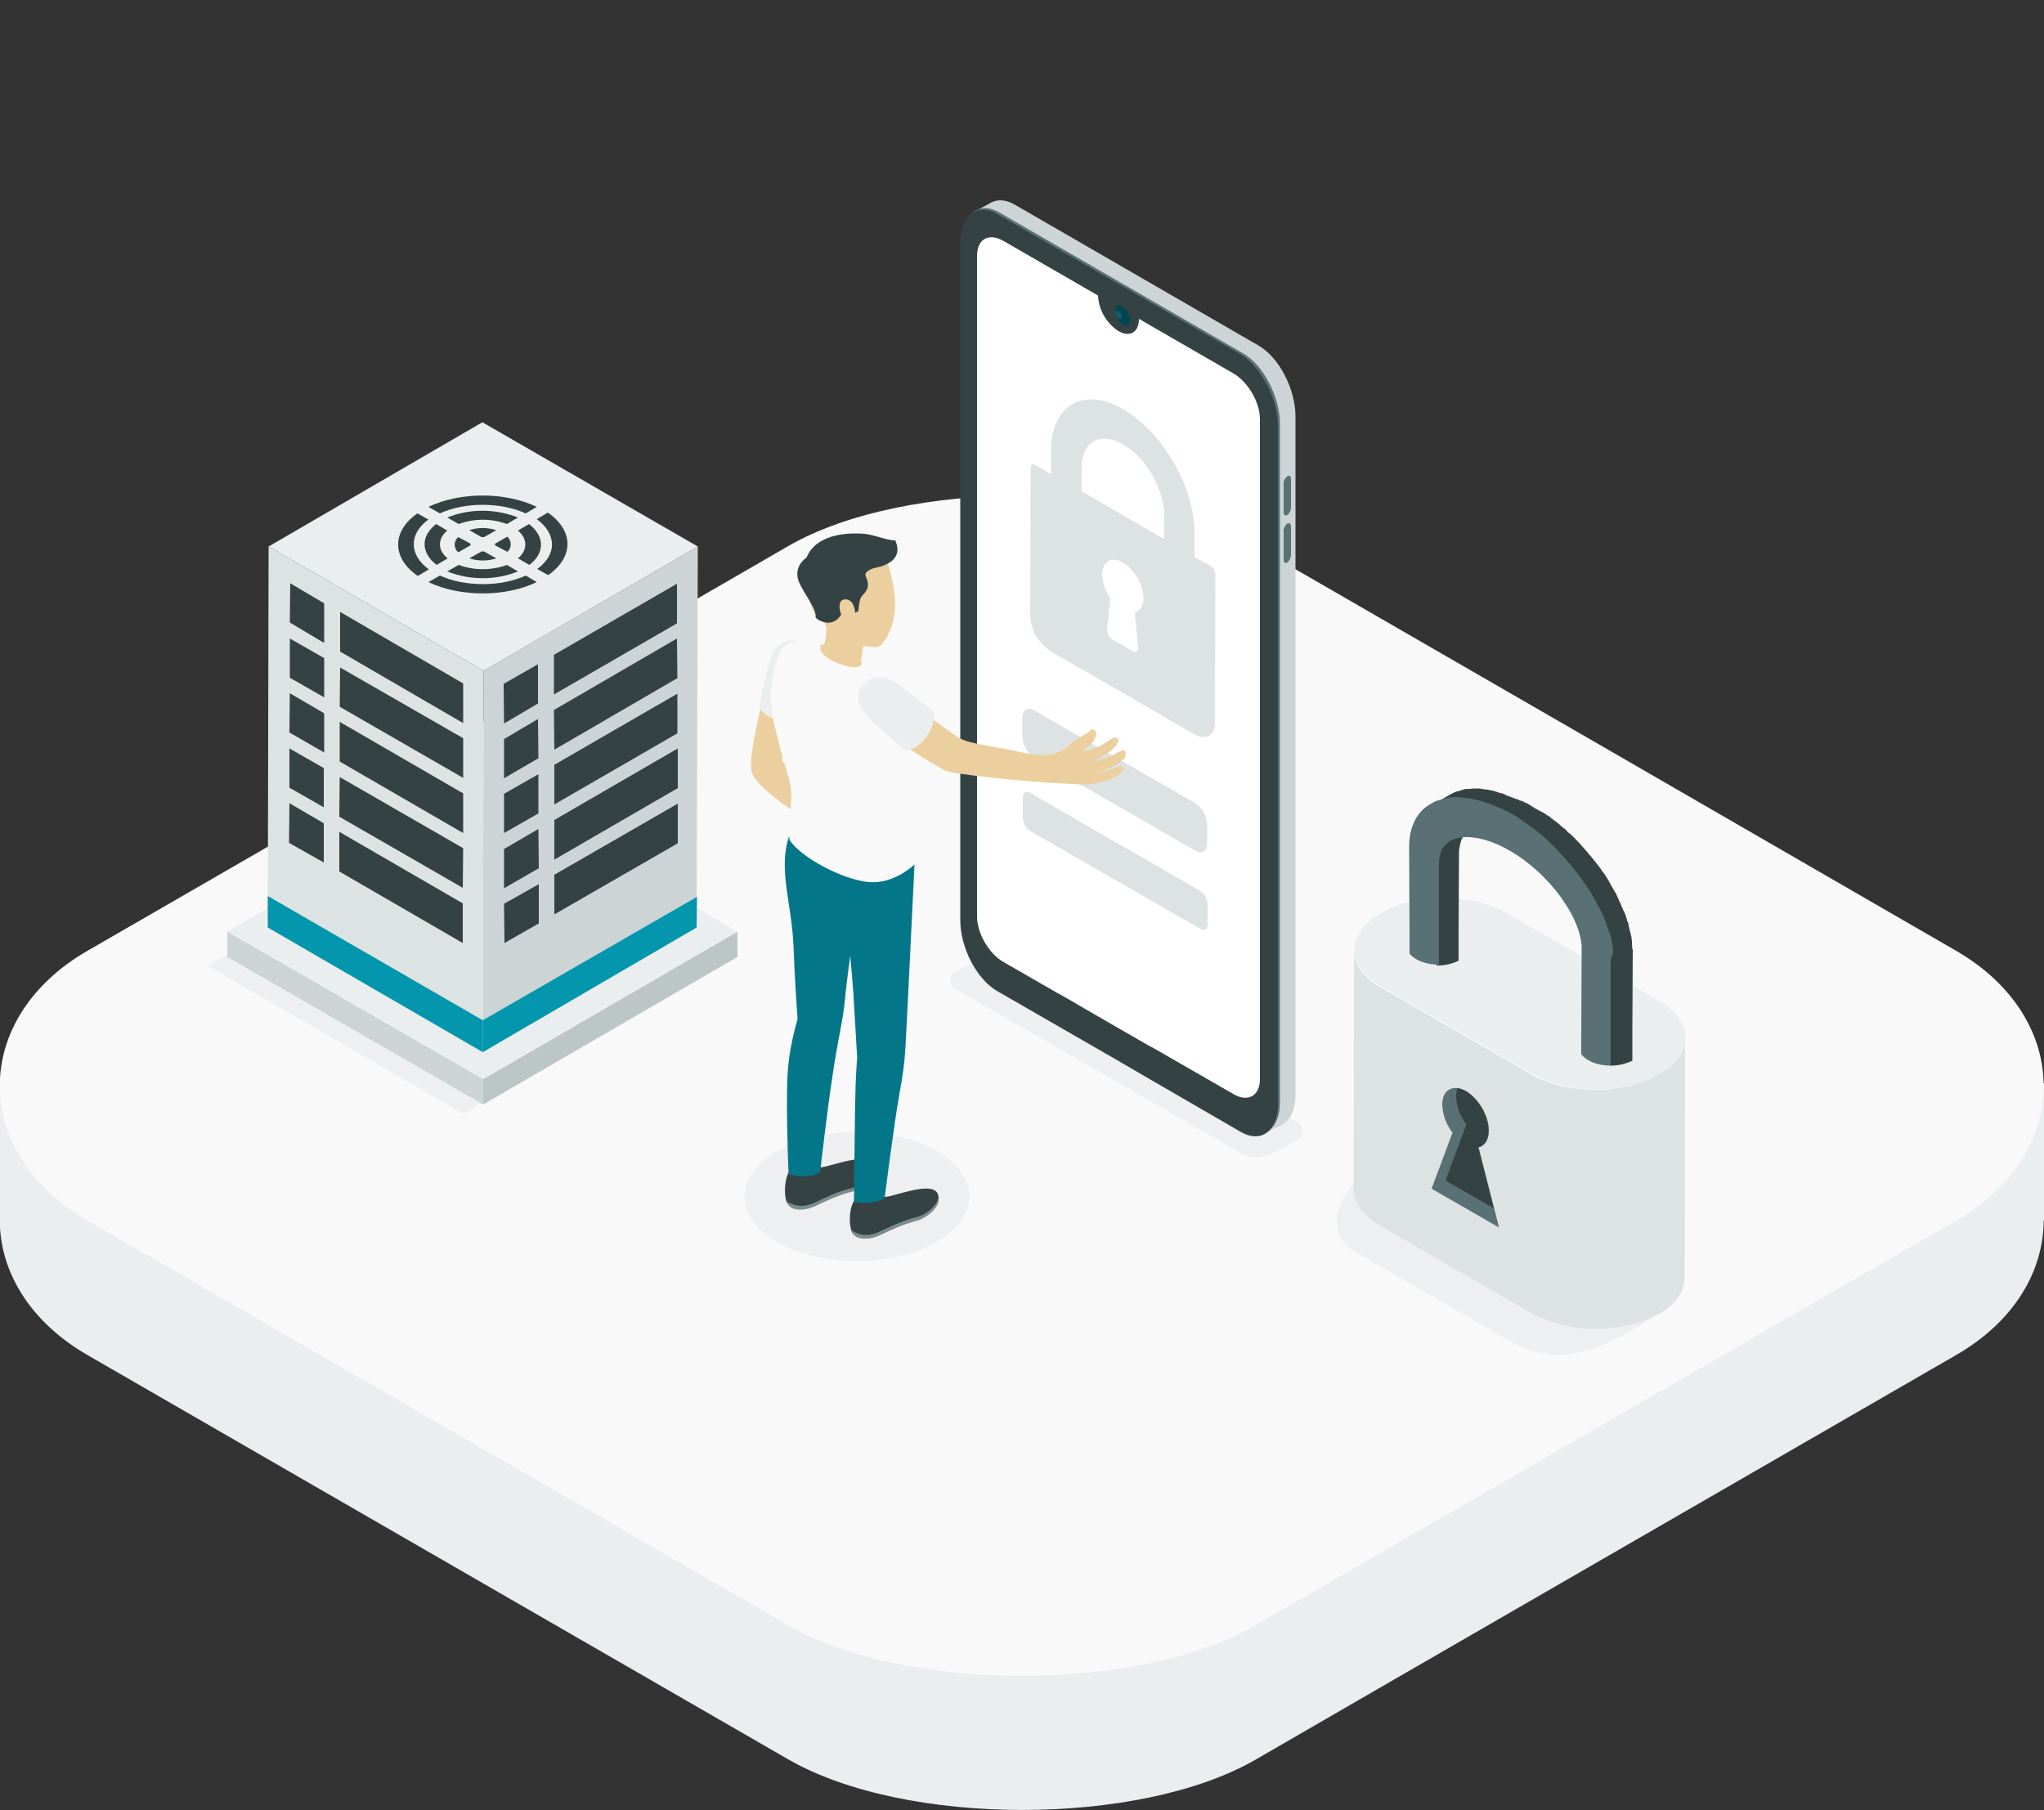 <?xml version="1.0" encoding="utf-8"?>
<!-- Generator: Adobe Illustrator 25.4.1, SVG Export Plug-In . SVG Version: 6.00 Build 0)  -->
<svg version="1.1" id="layer" xmlns="http://www.w3.org/2000/svg" xmlns:xlink="http://www.w3.org/1999/xlink" x="0px" y="0px"
	 viewBox="0 0 500 442.8" enable-background="new 0 0 500 442.8" xml:space="preserve">
<rect x="0" y="0" width="500" height="442.8" fill="#333333" stroke="none"/>
<g id="base">
	<path id="path_00000021802459062484311590000007697739330960516281_" fill="#EBEEEE" d="M192.8,430.4
		C174.2,419.7,50,348,21.4,331.5s-28.6-49.5,0-66s152.8-88.2,171.4-99c28.6-16.5,85.7-16.5,114.3,0c18.6,10.7,142.9,82.5,171.4,99
		s28.6,49.5,0,66s-152.8,88.2-171.4,99C278.6,446.9,221.4,446.9,192.8,430.4z"/>
	<rect id="path_00000134241761140889556840000002619312665603576250_" y="265" fill="#EBEEEE" width="500" height="33.6"/>
	<path id="path" fill="#F9F9FA" d="M192.8,397.6c-18.6-10.7-142.8-82.5-171.4-99s-28.6-49.5,0-66s152.8-88.2,171.4-99
		c28.6-16.5,85.7-16.5,114.3,0c18.6,10.7,142.9,82.5,171.4,99s28.6,49.5,0,66s-152.8,88.2-171.4,99
		C278.6,414.1,221.4,414.1,192.8,397.6z"/>
</g>
<g id="group">
	
		<path id="path_00000183223608004217560830000005201135380311195527_" opacity="0.4" fill="#DDE2E2" enable-background="new    " d="
		M303.5,282.1L233.8,242c-1.2-0.7-1.7-2.2-0.9-3.5c0.2-0.4,0.6-0.8,1.1-1l8.8-4.6c0.8-0.4,1.7-0.4,2.5,0.1l72.1,41.5
		c1.2,0.7,1.7,2.3,0.9,3.5c-0.2,0.4-0.6,0.8-1.1,1l-6.4,3.3C308.4,283.5,305.7,283.4,303.5,282.1z"/>
	<path id="path_00000087378845740449777650000016733275697921957263_" fill="#CDD4D5" d="M307.8,274.6l-59.5-34.4
		c-5.1-2.9-9.1-10.7-9.1-17.4V57c0-6.7,4.1-9.8,9.1-6.9l59.5,34.4c5.1,2.9,9.1,10.7,9.1,17.4v165.8
		C316.9,274.4,312.8,277.5,307.8,274.6z"/>
	<polygon id="path_00000005264176488388135230000010407954817723067832_" fill="#CDD4D5" points="308.8,277.5 313.5,275.2 
		309,267.4 	"/>
	<polygon id="path_00000176038974635910968210000008710272874045352613_" fill="#CDD4D5" points="238.3,51.8 242.6,49.5 241.7,55.9 
			"/>
	<path id="path_00000141441501967033762950000000284136296265287816_" fill="#597074" d="M304,276.5l-59.5-34.3
		c-5.1-2.9-9.1-10.7-9.1-17.4V58.9c0-6.7,4.1-9.8,9.1-6.9L304,86.4c5.1,2.9,9.1,10.7,9.1,17.4v165.8
		C313.1,276.2,309,279.4,304,276.5z"/>
	<path id="path_00000161631538182996523850000018074966705236083603_" fill="#344244" d="M312.6,104.2V270c0,6.7-4.1,9.8-9.1,6.9
		l-23.3-13.5l-7.2-4.2l-29-16.7c-5.1-2.9-9.1-10.7-9.1-17.4V59.3c0-6.7,4.1-9.8,9.1-6.9l59.5,34.3
		C308.4,89.7,312.6,97.5,312.6,104.2z"/>
	<path id="path_00000027600773863694391360000005448300243488536962_" fill="#FFFFFF" d="M308.2,102.5V264c0,4.1-2.9,5.7-6.4,3.7
		L283.2,257l-1.6-0.9l-0.6-0.3l-4-2.3l-11.6-6.7l0,0l-4.8-2.8l-2-1.1l-13.2-7.6c-3.5-2-6.4-7-6.4-11.1V62.6c0-4.1,2.8-5.7,6.4-3.7
		l23.2,13.4v0.1c0.2,3.5,2.1,6.7,5,8.6c2.7,1.6,5,0.3,5-2.9V78l23.2,13.4C305.3,93.5,308.2,98.4,308.2,102.5z"/>
	
		<ellipse id="path_00000040549413672313460060000000120587752185439371_" transform="matrix(0.867 -0.498 0.498 0.867 -1.896 147.088)" fill="#024651" cx="274.6" cy="77.1" rx="1.5" ry="2.7"/>
	
		<path id="path_00000075876515387225903730000009952720325806473359_" opacity="0.1" fill="#FFFFFF" enable-background="new    " d="
		M273.6,77.9c-0.5-0.3-0.8-0.8-0.8-1.4c0-0.5,0.4-0.7,0.8-0.4c0.4,0.3,0.8,0.8,0.8,1.4C274.4,78,274.1,78.2,273.6,77.9z"/>
	<path id="path_00000072961054034716348400000003037226135012689067_" fill="#597074" d="M314.9,126L314.9,126
		c-0.5,0.3-0.9,0-0.9-0.7v-7.1c0-0.7,0.4-1.3,0.9-1.7l0,0c0.5-0.3,0.9,0,0.9,0.7v7.1C315.7,125,315.4,125.6,314.9,126z"/>
	<path id="path_00000165952332070529933710000007027406993850979486_" fill="#597074" d="M314.9,137.6L314.9,137.6
		c-0.5,0.3-0.9,0-0.9-0.7v-7.1c0-0.7,0.4-1.3,0.9-1.7l0,0c0.5-0.3,0.9,0,0.9,0.7v7.1C315.7,136.6,315.4,137.2,314.9,137.6z"/>
	
		<polygon id="path_00000151538116284822905790000013781199456023089577_" opacity="0.4" fill="#DDE2E2" enable-background="new    " points="
		175.6,236.3 113.4,272.5 50.8,236.3 113,200.2 	"/>
	<polygon id="path_00000182529503655013589620000013814192946053374363_" fill="#BCC6C7" points="180.4,227.9 180.4,234.1 
		118.2,270.2 118.2,264 	"/>
	<polygon id="path_00000091725388071641014580000011365220445178036137_" fill="#CDD4D5" points="118.2,264 118.2,270.2 55.6,234.1 
		55.6,227.9 	"/>
	<polygon id="path_00000065765142649330335670000015064613027033245851_" fill="#EBEEEE" points="180.4,227.9 118.2,264 55.6,227.9 
		117.8,191.8 	"/>
	<polygon id="path_00000002372601199559711300000008031517076048978355_" fill="#CDD4D5" points="170.7,133.7 170.4,226.9 
		118.1,257.4 118.3,164.1 	"/>
	<polygon id="path_00000134240262542410639270000016505596902825499308_" fill="#DDE2E2" points="118.3,164.1 118.1,257.4 
		65.5,226.9 65.7,133.7 	"/>
	<polygon id="path_00000055667855610548270070000008000379474941686687_" fill="#EBEEEE" points="170.7,133.7 118.3,164.1 
		65.7,133.7 118,103.3 	"/>
	<polygon id="path_00000119831554841370857050000011464406710994953392_" fill="#344244" points="79.3,174.5 79.3,184.1 70.8,179.2 
		70.9,169.6 	"/>
	<polygon id="path_00000147937288965166886780000004283623903154382758_" fill="#344244" points="79.3,161 79.3,170.6 70.9,165.8 
		70.9,156.2 	"/>
	<polygon id="path_00000099632160160689209690000012338176266824052651_" fill="#344244" points="79.3,147.6 79.3,157.3 70.9,152.3 
		71,142.7 	"/>
	<polygon id="path_00000125583897763983804400000013888646095050738334_" fill="#344244" points="113.3,207.5 113.2,217.2 83,199.8 
		83.1,190.1 	"/>
	<polygon id="path_00000071539367839507663660000000688881804727796141_" fill="#344244" points="113.3,194.1 113.3,203.8 
		83.1,186.3 83.1,176.6 	"/>
	<polygon id="path_00000109721822730122701950000013080352713411317428_" fill="#344244" points="113.3,180.6 113.3,190.3 
		83.1,172.9 83.2,163.3 	"/>
	<polygon id="path_00000129887252787979659830000002254272148040586905_" fill="#344244" points="113.3,167.2 113.3,176.9 
		83.2,159.4 83.2,149.7 	"/>
	<polygon id="path_00000082344101857473359370000016989334685358985363_" fill="#344244" points="79.2,201.4 79.2,211 70.7,206.2 
		70.8,196.5 	"/>
	<polygon id="path_00000103250547918266702290000013415023002969020298_" fill="#344244" points="79.2,187.9 79.2,197.5 70.8,192.7 
		70.8,183.1 	"/>
	<polygon id="path_00000076606226400751934890000011815743106472470175_" fill="#344244" points="113.2,221 113.2,230.7 83,213.2 
		83,203.5 	"/>
	<polygon id="path_00000134251612104795024260000007094867550206193073_" fill="#344244" points="131.6,175.9 131.7,185.5 
		123.3,190.4 123.3,180.8 	"/>
	<polygon id="path_00000129200997512978061540000015470739614522942857_" fill="#344244" points="131.6,162.5 131.6,172.1 
		123.3,177 123.2,167.3 	"/>
	<polygon id="path_00000036964287159655406780000001070360890476833960_" fill="#344244" points="165.8,196.6 165.8,206.3 
		135.6,223.7 135.6,214 	"/>
	<polygon id="path_00000089533894730084276400000010428417410190373528_" fill="#344244" points="165.8,183.1 165.8,192.8 
		135.6,210.3 135.6,200.6 	"/>
	<polygon id="path_00000179607690807169781530000003632887271476223109_" fill="#344244" points="165.7,169.7 165.7,179.4 
		135.6,196.8 135.6,187.1 	"/>
	<polygon id="path_00000018213405589131902730000008110865919350294913_" fill="#344244" points="165.6,156.2 165.7,165.9 
		135.6,183.4 135.5,173.7 	"/>
	<polygon id="path_00000134230336901705179850000013822730820231509678_" fill="#344244" points="165.6,142.8 165.6,152.5 
		135.5,169.9 135.5,160.2 	"/>
	<polygon id="path_00000004531858306725779800000013269745409155141282_" fill="#344244" points="131.8,216.3 131.8,225.9 
		123.4,230.7 123.3,221.1 	"/>
	<polygon id="path_00000018220464942610562870000016222297795572152759_" fill="#344244" points="131.7,202.8 131.8,212.4 
		123.3,217.3 123.3,207.7 	"/>
	<polygon id="path_00000099662324435351798520000010981875517720630150_" fill="#344244" points="131.7,189.4 131.7,199 
		123.3,203.8 123.3,194.2 	"/>
	<polygon id="path_00000089560848600479400910000008899885050788386466_" fill="#0396AD" points="170.5,219.4 170.4,226.9 
		118.1,257.4 118.1,249.6 	"/>
	<polygon id="path_00000088829608868147149060000000563700094653192885_" fill="#0396AD" points="118.1,249.6 118.1,257.4 
		65.5,226.9 65.5,219.2 	"/>
	<path id="path_00000018947586943076353280000018324019805993085597_" fill="#344244" d="M117.8,134.9c0.2,0,0.4,0,0.6,0l3,1.7
		c-2.2,0.7-4.4,0.7-6.6,0L117.8,134.9z"/>
	<g id="group_00000017476497433698216730000006774051772592839072_">
		<path fill="#344244" d="M104.8,124c7.7-3.7,18.8-3.7,26.5,0l-2.7,1.6c-6.1-2.8-15-2.8-21,0L104.8,124z"/>
		<path fill="#344244" d="M109.4,126.6c5.5-2.2,11.7-2.2,17.3,0l-2.7,1.6c-3.8-1.4-8-1.4-11.8,0L109.4,126.6z"/>
		<path fill="#344244" d="M114.8,129.7c2.2-0.7,4.4-0.7,6.6,0l-3,1.7c-0.2,0-0.4,0-0.6,0L114.8,129.7z"/>
		<path fill="#344244" d="M121.1,133.4c0-0.1,0-0.2,0-0.4l3-1.7c1,0.9,1.2,2.6,0.1,3.6c-0.1,0.1-0.1,0.1-0.1,0.1L121.1,133.4z"/>
		<path fill="#344244" d="M126.7,136.6c2.4-2,2.4-4.8,0-6.8l2.7-1.6c3.9,3,3.9,7.1,0.1,10L126.7,136.6z"/>
		<path fill="#344244" d="M109.4,129.8c-2.4,2-2.4,4.8,0.1,6.8l-2.7,1.6c-3.9-3-3.9-7.1-0.1-10L109.4,129.8z"/>
		<path fill="#344244" d="M131.4,139.2c4.9-3.5,4.8-8.6-0.1-12.2l2.7-1.6c6.4,4.4,6.4,10.9,0.1,15.3L131.4,139.2z"/>
		<path fill="#344244" d="M107.6,140.8c6.1,2.8,15,2.8,21,0l2.7,1.6c-7.6,3.7-18.8,3.7-26.5,0L107.6,140.8z"/>
	</g>
	<path id="path_00000026871581446779208810000011033448085104479921_" fill="#344244" d="M104.8,127.1c-4.8,3.5-4.8,8.6,0.1,12.2
		l-2.7,1.6c-6.4-4.4-6.4-10.9-0.1-15.3L104.8,127.1z"/>
	<path id="path_00000078728339051294482440000006154715271325095045_" fill="#344244" d="M112.2,138.2c3.8,1.4,8,1.4,11.8,0l2.7,1.6
		c-5.5,2.2-11.7,2.2-17.3,0L112.2,138.2z"/>
	<path id="path_00000067221962421507249610000005365256181374175128_" fill="#344244" d="M115.1,133c0,0.1,0,0.2,0,0.4l-3,1.7
		c-1.1-0.9-1.2-2.6-0.1-3.6c0.1-0.1,0.1-0.1,0.1-0.1L115.1,133z"/>
	<path id="path_00000122002512982540395260000000473694758621337515_" fill="#DDE2E2" d="M292.4,196.5c1.7,1.1,2.7,3,2.9,5v4.9
		c0,1.8-1.3,2.6-2.9,1.7L253,185.4c-1.7-1.1-2.7-3-2.9-5v-4.9c0-1.8,1.3-2.6,2.9-1.7L292.4,196.5z"/>
	
		<ellipse id="path_00000142875271467855631970000004449260688431281339_" opacity="0.4" fill="#DDE2E2" enable-background="new    " cx="209.6" cy="292.7" rx="27.5" ry="15.8"/>
	<g id="men">
		<path fill="#ECCF9E" d="M186.8,169.3c-0.3,2.8-3.7,15-3,19.2s12.3,11.2,12.3,11.2l1.6-7.2l-6.4-6.3l1.7-11.9L186.8,169.3z"/>
		<path fill="#EBEEEE" d="M195.8,157.2c-2.3-1.1-5.1-0.2-6.4,2c-1.7,2.8-3.5,12.5-3.6,14.1c0,0,2.4,3.3,5.9,2.7L195.8,157.2z"/>
		<path fill="#344244" d="M209,293.7c2.5,0.7,5.2,0.4,7.5-0.9c1.8,0.1,11.6-4.1,12.9-0.7c1.2,3.1-3,5.9-5.4,6.5
			c-4.9,1.2-8.6,3.7-10.6,4.1c-1.4,0.3-3.4,0.5-4.6-0.7C207.5,300.7,207.6,295.5,209,293.7z"/>
		<path fill="#7A8C90" d="M213.5,301.9c2-0.4,5.6-2.9,10.6-4.1c1.9-0.4,5.1-2.5,5.5-5c0.4,2.8-3.4,5.4-5.5,5.9
			c-4.9,1.2-8.6,3.7-10.6,4.1c-1.4,0.3-3.4,0.5-4.6-0.7c-0.3-0.4-0.5-0.7-0.7-1.2C209.7,302,211.6,302.4,213.5,301.9z"/>
		<path fill="#344244" d="M193.1,286.5c2.5,0.7,5.2,0.4,7.5-0.9c1.8,0.1,11.6-4.1,12.9-0.7c1.2,3.1-3,5.9-5.4,6.5
			c-4.9,1.2-8.6,3.7-10.6,4.1c-1.4,0.3-3.4,0.5-4.6-0.7C191.6,293.5,191.8,288.4,193.1,286.5z"/>
		<path fill="#7A8C90" d="M197.6,294.8c2-0.4,5.6-2.9,10.6-4.1c1.9-0.4,5.1-2.5,5.5-5c0.4,2.8-3.4,5.4-5.5,5.9
			c-4.9,1.2-8.6,3.7-10.6,4.1c-1.4,0.3-3.4,0.5-4.6-0.7c-0.3-0.4-0.5-0.7-0.7-1.2C193.9,294.9,195.8,295.3,197.6,294.8z"/>
		<path fill="#037789" d="M192.9,260c0.4-3.6,1.2-7.2,2.2-10.7c0,0-0.7-9.3-1-18c-0.4-10-3.8-18.7-1.1-26.6l30.7,6.8
			c0,0-1.9,39.6-2.2,44.5c-0.2,3.8-0.7,7.5-1.4,11.1c-1.4,7.7-3.7,26-3.7,26c-3.3,1.9-7.5,0.9-7.5,0.9s0.2-23.1,0.4-28.7
			c0.3-6.8,0.4-6.2,0.4-6.2l-1-16.9l-0.7-8.4c0,0-0.9,6.1-1.4,11.6c-0.5,4.8-1.7,9.1-3,18.1c-1.2,7.7-3,23.3-3,23.3
			c-3.3,1.9-7.7,0.4-7.7,0.4S192,266.7,192.9,260z"/>
		<path fill="#ECCF9E" d="M197.4,157.4c2.3,0.1,4.1,0.7,4.3,0c0.3-1.2,0.4-2.5,0.5-3.7c-0.3-0.7-0.5-1.4-0.5-1.4
			c-3-1.8-3.8-5-4.3-8.7c-0.7-6.3,2.7-11.9,9-12.5c5.9-0.6,10.3,3.5,11.5,9.3c0.7,2.8,1.9,8.2,0.2,12.8c-0.9,2.6-2.2,4.6-3.4,5.1
			c-1.2,0-2.3-0.1-3.5-0.3l0,0c0,0-0.3,1.7-0.5,2.9s-0.1,1.7,2.1,3.1s-3.4,4.2-7.1,3.9c-3.7-0.3-7.8-2.5-8.9-4.8
			C195.7,160.4,195.8,157.3,197.4,157.4z"/>
		<path fill="#F9F9FA" d="M200.8,157.7c-0.7,1.6,1,3.6,5.4,5c4.3,1.4,4.8-0.4,4.8-0.4s6.4,2.9,8.5,4.4c2.6,1.9,3.8,7.2,4.2,16.2
			c0.4,10.4,0.4,25.9,0.1,28.5c0,0-4.9,4.9-11.2,4.4s-16.9-6.1-19.5-10.4c0.1-9.1,1.2-10.6-0.4-15.9c-3.4-12-5.1-17-3.5-25
			c1.4-6.6,3.3-7.4,5.9-7.4C197,157.3,198.8,157.4,200.8,157.7z"/>
		<path fill="#ECCF9E" d="M248.7,183.8c-5.2-1.2-11.9-1.8-14.3-3.4c-5.6-3.8-10.2-7.6-13.6-9.5c-4-2.3-5.6-1.8-7.7-1
			c-2.5,0.9-2.7,3.9,1.6,7.5c5.1,4.3,9.2,6.9,16.2,11c1.8,1.1,22.3,3,27.7,3.2c1.4,0.1,2.5,0.1,5.4,0.3c2.8,0.1,6-0.4,8.1-1.5
			s2.6-1.8,2.6-2.3c-0.1-0.7-0.7-0.8-1.7-0.4c-1.5,0.7-3.2,1.2-4.9,1.4c0,0,2.2-0.7,3.5-1.3c1.2-0.5,2.2-1.2,3.2-2
			c0.9-0.8,0.7-2.6-0.3-2.2s-1.7,0.9-3.6,1.7c-1,0.4-2.1,0.7-3.2,0.9c1.2-0.7,2.5-1.4,3.6-2.2c0.9-0.6,1.7-1.4,2.2-2.5
			c0.2-0.5-0.1-1.5-1.4-0.9c-1.1,0.6-2.2,1.7-4.4,2.5c-1.6,0.6-2.8,0.7-2.7,0.4c0.1-0.3,1.1-0.6,2.1-1.7c1-1.1,1.4-2.6,0.7-3.1
			c-0.7-0.5-0.5-0.4-1.7,0.5s-2.5,1.3-4.1,2.7c-1,1-2.2,1.8-3.5,2.3C256.9,184.9,253.6,185,248.7,183.8z"/>
		<path fill="#EBEEEE" d="M211,167.6c2.5-2.5,5.4-2.7,9.7,0.5c4.3,3.3,7.8,6.1,7.8,6.1c0.1,2.4-0.7,4.8-2.3,6.6
			c-2.7,3.3-5.1,2.6-5.1,2.6s-4.2-3.7-7-6.2C211.3,174.6,208,170.7,211,167.6z"/>
		<path display="none" fill="#344244" d="M217.9,139.6c0,0,5.5-8.3-6.4-10c-8.5-1.2-14,4.3-14.6,10.2c-0.6,5.7,2.9,11.6,5.4,13.9
			c1.2,0.4,3.9,0.7,7.4-0.9c0.1-1.5,0.2-3.1,0.1-4.6C209.8,148.2,205.7,139.5,217.9,139.6z"/>
		<g id="Layer_1_58_" transform="matrix(1 0 0 1 63.59 -361.2)">
			<path fill="#344244" d="M151,500c-1.7,0.3-3.3,1.2-2.8,2.2c1.4,3.1-0.4,4-1.1,5c-0.6,1-0.7,3.5-0.7,3.5s0,0-0.8,0.4
				c-0.2-2.3-1.3-3.6-2.9-3.2c-1.2,0.3-1.1,2.4-0.5,3.6c-2.1,3.6-5.8,1.5-6.3,0.7c0.4-1.9-2.8-5.7-4-8.5s0.2-5,1.8-6.1
				c2.7-6.5,11.9-6,14.2-5.8s5.4,1.6,7.5,1.6c1.5,3.3-0.4,5.1-2.3,5.9C152.3,499.7,151.5,499.9,151,500z"/>
		</g>
	</g>
	<g id="group_00000068676624043863707280000000214372863807433913_" opacity="0.4">
		<path fill="#DDE2E2" d="M399.5,309.7c8.5,4.9,15.8,4.4,7.9,10.3c-20.3,15-30.2,12.6-38.7,7.7l-37.3-21.5
			c-8.5-4.9-3.5-15.9,5.1-20.8c8.5-4.9,17.2-2,25.8,3L399.5,309.7z"/>
	</g>
	<path id="path_00000090973182609696309140000014780904611391500986_" fill="#DDE2E2" d="M412.2,254.5c0,0.2,0,0.4-0.1,0.7
		c-0.1,0.2-0.1,0.4-0.1,0.6c-0.1,0.2-0.1,0.4-0.2,0.7c-0.1,0.2-0.1,0.4-0.2,0.5s-0.2,0.4-0.3,0.7c-0.1,0.2-0.2,0.4-0.3,0.5
		c-0.1,0.1-0.4,0.5-0.5,0.7s-0.4,0.5-0.6,0.7c-0.1,0.1-0.1,0.1-0.1,0.1c-0.3,0.3-0.6,0.6-0.9,0.9c-0.2,0.2-0.4,0.4-0.7,0.6
		c-0.2,0.2-0.4,0.4-0.6,0.5s-0.5,0.4-0.8,0.5s-0.5,0.4-0.8,0.5c-0.7,0.4-1.4,0.7-2.1,1.1l-0.7,0.3c-0.6,0.2-1.2,0.4-1.7,0.7
		c-0.2,0.1-0.4,0.1-0.7,0.2c-0.4,0.1-0.7,0.2-1.2,0.4s-0.6,0.1-0.9,0.2s-0.8,0.1-1.2,0.3c-0.3,0.1-0.6,0.1-0.8,0.1
		c-0.8,0.1-1.7,0.3-2.5,0.4l-0.8,0.1c-0.5,0.1-1,0.1-1.4,0.1c-0.3,0-0.7,0-0.9,0s-0.8,0-1.2,0c-0.4,0-0.7,0-1,0s-0.7,0-1.1-0.1
		l-1-0.1l-1.1-0.1l-1-0.1l-1.2-0.2l-0.9-0.1c-0.4-0.1-0.9-0.2-1.4-0.4l-0.7-0.2c-0.8-0.2-1.6-0.5-2.3-0.8c-0.4-0.1-0.7-0.3-1.1-0.4
		c-0.2-0.1-0.4-0.1-0.6-0.2c-0.6-0.3-1.1-0.6-1.6-0.9l-37.3-21.5c-4.3-2.5-6.4-5.8-6.4-9l-0.1,58.3c0,3.3,2.2,6.5,6.4,9l37.2,21.5
		c0.5,0.3,1.1,0.6,1.6,0.8c0.1,0.1,0.4,0.1,0.6,0.2c0.4,0.1,0.7,0.3,1,0.4l0.1,0.1c0.7,0.3,1.5,0.6,2.3,0.8l0.2,0.1l0.6,0.1
		c0.4,0.1,0.9,0.2,1.4,0.4c0.1,0,0.2,0.1,0.4,0.1l0.6,0.1c0.4,0.1,0.8,0.1,1.2,0.2l0.4,0.1c0.1,0,0.4,0,0.5,0.1
		c0.4,0.1,0.7,0.1,1.1,0.1l0.5,0.1h0.5l1.1,0.1h0.6h2.2h0.4c0.5,0,1-0.1,1.4-0.1l0.6-0.1h0.1c0.9-0.1,1.7-0.2,2.5-0.4h0.1
		c0.2-0.1,0.4-0.1,0.7-0.1c0.4-0.1,0.8-0.1,1.2-0.3l0.9-0.2c0.4-0.1,0.7-0.2,1.2-0.3l0.2-0.1c0.1-0.1,0.3-0.1,0.4-0.1
		c0.6-0.2,1.2-0.4,1.7-0.7l0.7-0.3c0.7-0.3,1.4-0.7,2.1-1l0.3-0.1c0.2-0.1,0.4-0.3,0.6-0.4s0.6-0.4,0.8-0.5c0.2-0.1,0.4-0.4,0.6-0.5
		c0.1-0.1,0.4-0.4,0.7-0.6l0.1-0.1c0.3-0.3,0.5-0.5,0.8-0.8l0.1-0.1c0.1-0.1,0.3-0.4,0.4-0.5s0.1-0.1,0.1-0.2
		c0.2-0.3,0.4-0.5,0.5-0.8c0.1-0.1,0.1-0.2,0.2-0.3c0-0.1,0.1-0.1,0.1-0.1c0.1-0.2,0.2-0.4,0.3-0.7c0.1-0.1,0.1-0.3,0.2-0.4
		s0-0.1,0-0.1c0.1-0.2,0.1-0.4,0.2-0.7c0.1-0.1,0.1-0.3,0.1-0.4V314c0-0.2,0.1-0.4,0.1-0.7s0.1-0.3,0.1-0.4v-0.2L412.2,254.5
		C412.2,254,412.2,254.3,412.2,254.5z"/>
	<path id="path_00000051361194168661621270000013287374614800745135_" fill="#EBEEEE" d="M405.9,244.9c8.5,4.9,8.6,12.9,0.1,17.9
		c-8.5,4.9-22.4,4.9-30.9,0l-37.3-21.5c-8.5-4.9-8.6-12.9-0.1-17.9s22.4-4.9,30.9,0L405.9,244.9z"/>
	<path id="path_00000003106255035068433170000006136167235600254360_" fill="#597074" d="M350.2,290.8l5.1-13.7
		c-1.5-2-2.4-4.3-2.5-6.9c0-2.8,1.6-4.3,3.8-4c0.7,0.1,1.4,0.4,2,0.7c3.1,1.8,5.7,6.2,5.6,9.8c0,2.2-1,3.6-2.5,4l3.8,14.9l1.2,4.7
		L350.2,290.8z"/>
	<path id="path_00000111896810239845981390000007870588478015202483_" fill="#344244" d="M353.6,288.8l5.1-13.7
		c-1.5-2-2.4-4.3-2.5-6.9c0-0.7,0.1-1.3,0.3-2c0.7,0.1,1.4,0.4,2,0.7c3.1,1.8,5.7,6.2,5.6,9.8c0,2.2-1,3.6-2.5,4l3.8,14.9
		L353.6,288.8z"/>
	<path id="path_00000111182198363878839320000007194251584632423319_" fill="#344244" d="M359.9,202.8c-0.4,0.2-0.7,0.4-1,0.7
		l-0.1,0.1c-0.3,0.3-0.5,0.6-0.7,0.9l-0.2,0.3l-0.1,0.1c-0.1,0.1-0.1,0.1-0.1,0.1c-0.1,0.2-0.2,0.4-0.3,0.7c0,0,0,0,0,0.1
		c-0.2,0.5-0.3,1.1-0.4,1.7v0.1c-0.1,0.3-0.1,0.7-0.1,0.9l-0.1,19.5v7c-1.7,0.9-3.5,1.2-5.4,1.2v-9.5v-15.1c0-0.5,0.1-1,0.1-1.5
		c0-0.1,0-0.2,0.1-0.3c0-0.1,0.1-0.3,0.1-0.4v-0.1c0.1-0.1,0.1-0.3,0.1-0.4v-0.1c0.1-0.1,0.1-0.2,0.1-0.3s0.1-0.1,0.1-0.2l0.1-0.1
		c0.1-0.2,0.2-0.4,0.3-0.6l0,0c0.1-0.1,0.2-0.3,0.4-0.4c0.1-0.1,0.3-0.3,0.4-0.4c0.1-0.1,0.1-0.1,0.1-0.1c0.1-0.1,0.3-0.3,0.4-0.4
		c0.1-0.1,0.3-0.2,0.4-0.3s0.1-0.1,0.1-0.1L359.9,202.8z"/>
	<path id="path_00000157994409305512146280000010761822452979770515_" fill="#344244" d="M399.4,232.4v0.7l-0.1,19.3v7.1
		c-1.7,0.8-3.5,1.2-5.4,1.2h-0.1v-9.5v-15c0-0.8-0.1-1.6-0.1-2.4c-0.1-0.4-0.1-0.8-0.1-1.2c0-0.1,0-0.1,0-0.1
		c-0.1-0.3-0.1-0.7-0.1-0.9c0-0.1,0-0.1,0-0.1c-0.1-0.8-0.4-1.5-0.6-2.3c0-0.1-0.1-0.2-0.1-0.3c-0.1-0.4-0.2-0.7-0.4-1
		s-0.3-0.8-0.4-1.2s-0.3-0.7-0.4-1.1c-0.1-0.5-0.4-0.9-0.6-1.4c0-0.1-0.1-0.1-0.1-0.1s0-0.1-0.1-0.1c-0.4-0.9-0.8-1.7-1.3-2.5
		c-0.1-0.4-0.4-0.7-0.6-1c-0.3-0.4-0.5-0.9-0.8-1.4s-0.7-0.9-0.9-1.4c-0.1-0.2-0.3-0.5-0.4-0.7l0,0l-0.1-0.2c0-0.1-0.1-0.1-0.1-0.1
		c-1.1-1.6-2.3-3.2-3.5-4.6c-0.1-0.1-0.1-0.2-0.3-0.3c-0.6-0.7-1.2-1.4-1.8-2c-0.1-0.1-0.1-0.2-0.3-0.3c-0.3-0.4-0.7-0.7-0.9-1
		s-0.8-0.8-1.2-1.2c-0.6-0.6-1.2-1.1-1.8-1.7c-1.1-0.9-2.2-1.8-3.3-2.6l-0.7-0.5c-1.2-0.9-2.5-1.7-3.8-2.5c-0.4-0.3-0.9-0.5-1.3-0.7
		s-0.9-0.5-1.4-0.7c-0.4-0.1-0.7-0.3-1-0.4l-0.4-0.2l-0.5-0.2c-0.9-0.4-1.7-0.7-2.6-0.9h-0.1l-0.3-0.1c-0.1-0.1-0.3-0.1-0.4-0.1
		c-0.1-0.1-0.4-0.1-0.5-0.1h-0.1l-0.4-0.1c-0.3-0.1-0.7-0.1-0.9-0.2c-0.1-0.1-0.4-0.1-0.5-0.1h-0.1l-0.7-0.1h-0.1
		c-0.4-0.1-0.8-0.1-1.2-0.1c-0.3,0-0.5-0.1-0.8-0.1h-0.4c-0.4,0-0.8,0-1.2,0.1H354h-0.3c-0.1,0-0.2,0-0.4,0.1c-0.1,0-0.2,0-0.4,0.1
		l0,0c-0.1,0-0.2,0.1-0.3,0.1l0,0c-0.2,0.1-0.4,0.1-0.7,0.1h-0.1c-0.1,0-0.1,0-0.1,0.1c-0.1,0-0.3,0.1-0.5,0.1
		c-0.1,0-0.2,0.1-0.4,0.1h0.2l0,0c-0.3,0.1-0.5,0.2-0.8,0.3l-0.1,0.1l0,0c-0.1,0.1-0.4,0.1-0.5,0.3c-0.1,0.1-0.2,0.1-0.3,0.1
		l5.4-3.1c0.5-0.3,1.1-0.6,1.7-0.8h0.1l0,0c0.5-0.1,0.9-0.3,1.4-0.4l0.1-0.1h0.1c0.4-0.1,0.7-0.1,1-0.1h0.2h0.1
		c0.4,0,0.8-0.1,1.2-0.1h0.2c0.4,0,0.7,0,1,0h0.1c0.1,0,0.4,0.1,0.5,0.1l0.7,0.1h0.1c0.2,0,0.4,0.1,0.7,0.1s0.4,0.1,0.5,0.1h0.1
		c0.4,0.1,0.8,0.1,1.2,0.3l0,0c0.4,0.1,0.8,0.2,1.2,0.4h0.1c0.1,0,0.3,0.1,0.4,0.1c0.3,0.1,0.5,0.1,0.8,0.3c0.1,0,0.1,0,0.1,0.1
		c0.1,0.1,0.4,0.1,0.5,0.2c0.2,0.1,0.4,0.1,0.6,0.2c0.1,0.1,0.1,0.1,0.2,0.1l0.6,0.2c0.1,0.1,0.3,0.1,0.5,0.2
		c0.1,0.1,0.2,0.1,0.4,0.1c0.2,0.1,0.4,0.1,0.6,0.3c0.1,0.1,0.2,0.1,0.4,0.1s0.4,0.1,0.5,0.2s0.4,0.2,0.6,0.3c0.1,0,0.2,0.1,0.3,0.1
		l1,0.6c0.1,0.1,0.2,0.1,0.3,0.2c0.4,0.3,0.9,0.6,1.4,0.8c0.2,0.1,0.4,0.3,0.7,0.4c0.1,0.1,0.2,0.1,0.4,0.2l0.4,0.2
		c0.4,0.3,0.9,0.7,1.4,0.9l0.4,0.4c0.1,0.1,0.3,0.1,0.4,0.3c0.1,0.1,0.4,0.3,0.6,0.4c0.5,0.4,0.9,0.7,1.4,1.2l0.1,0.1
		c0.1,0.1,0.1,0.1,0.3,0.2c0.3,0.3,0.7,0.5,0.9,0.8s0.7,0.7,1,0.9c0.1,0.1,0.1,0.1,0.1,0.1c0.1,0,0.1,0.1,0.1,0.1
		c0.4,0.4,0.9,0.8,1.2,1.2l0.7,0.7c0.1,0.1,0.2,0.2,0.3,0.3c0.1,0.1,0.1,0.1,0.2,0.3c0.4,0.4,0.7,0.8,1.1,1.2
		c0.1,0.2,0.4,0.4,0.5,0.6l0.2,0.3c0.1,0.1,0.2,0.2,0.3,0.3c0.4,0.4,0.7,0.9,1,1.2c0.1,0.1,0.2,0.3,0.4,0.5s0.2,0.3,0.3,0.4l0.4,0.5
		c0.3,0.4,0.7,0.9,0.9,1.3l0.4,0.5l0.1,0.1c0.2,0.3,0.4,0.6,0.5,0.8c0.4,0.6,0.7,1.1,1,1.7l0.1,0.2c0.4,0.7,0.7,1.2,1.1,1.9
		c0,0.1,0.1,0.1,0.1,0.1c0.1,0.1,0.1,0.1,0.1,0.2c0.1,0.3,0.3,0.6,0.4,0.9c0.1,0.3,0.3,0.7,0.4,0.9c0.1,0.1,0.1,0.4,0.2,0.5
		c0,0.1,0.1,0.1,0.1,0.1c0.1,0.1,0.1,0.1,0.1,0.3c0.1,0.3,0.2,0.6,0.4,0.9c0.1,0.3,0.2,0.6,0.4,0.8c0.1,0.1,0.1,0.3,0.1,0.4
		c0,0.1,0,0.1,0.1,0.1c0,0.1,0.1,0.1,0.1,0.3c0.1,0.3,0.2,0.6,0.3,0.9c0.1,0.3,0.1,0.6,0.3,0.9c0.1,0.1,0.1,0.3,0.1,0.4
		c0.1,0.1,0,0.1,0,0.1c0.1,0.1,0.1,0.2,0.1,0.3c0.1,0.3,0.1,0.6,0.2,0.9c0.1,0.3,0.1,0.6,0.2,0.8c0,0.1,0.1,0.3,0.1,0.4
		c0,0.1,0,0.1,0,0.1s0.1,0.2,0.1,0.3c0.1,0.3,0.1,0.5,0.1,0.8c0.1,0.3,0.1,0.5,0.1,0.7s0,0.3,0,0.4v0.1c0,0.1,0,0.1,0,0.2
		c0,0.2,0.1,0.5,0.1,0.7C399.1,231.9,399.4,232.2,399.4,232.4z"/>
	<path id="path_00000128456953799817553450000006189588247901532581_" fill="#597074" d="M394,236.2v15v9.5c-3.3,0-6-1.2-7.2-2.8v-4
		l0.1-21.9c0-7.4-8-18.4-17.6-23.9c-4.3-2.5-8.3-3.5-11.4-3.3c-1.1,0.1-2.2,0.4-3.2,0.9c-0.1,0-0.1,0.1-0.1,0.1
		c-0.1,0.1-0.3,0.1-0.4,0.3c-0.1,0.1-0.3,0.2-0.4,0.4c-0.1,0-0.1,0.1-0.1,0.1c-0.1,0.1-0.3,0.3-0.4,0.4c-0.1,0.1-0.2,0.3-0.4,0.4
		l0,0c-0.1,0.1-0.2,0.4-0.3,0.6c-0.1,0.1-0.1,0.2-0.1,0.4c-0.1,0.1-0.1,0.2-0.1,0.3v0.1c-0.1,0.1-0.1,0.3-0.1,0.4
		c-0.1,0.1-0.1,0.3-0.1,0.4c0,0.1-0.1,0.2-0.1,0.3c-0.1,0.5-0.1,1-0.1,1.5v15.1v9.5c-3.2,0-5.9-1.1-7.2-2.7v-4.1l-0.1-22
		c0-5.1,2-8.8,5.4-10.6c0.1-0.1,0.3-0.1,0.5-0.3l0,0l0.1-0.1c0.3-0.1,0.5-0.2,0.8-0.3l0,0c0.1-0.1,0.3-0.1,0.4-0.1
		c0.1-0.1,0.3-0.1,0.5-0.1c0.1,0,0.1-0.1,0.1-0.1h0.1l0.4-0.1c0.1,0,0.2-0.1,0.4-0.1l0,0c0.1,0,0.2-0.1,0.3-0.1l0,0
		c0.1,0,0.2-0.1,0.4-0.1s0.2-0.1,0.4-0.1s0.2,0,0.4,0c0.4-0.1,0.8-0.1,1.2-0.1h0.4c0.3,0,0.5,0,0.8,0.1c0.4,0,0.8,0.1,1.2,0.1
		c0.3,0,0.5,0.1,0.8,0.1h0.1c0.1,0,0.4,0.1,0.5,0.1c0.3,0.1,0.6,0.1,0.9,0.2c0.4,0.1,0.6,0.1,0.9,0.2c0.1,0.1,0.3,0.1,0.4,0.1
		l0.4,0.1c0.9,0.3,1.7,0.6,2.6,0.9c0.3,0.1,0.6,0.3,0.9,0.4c0.3,0.1,0.7,0.3,1,0.4l0.9,0.4c0.1,0.1,0.4,0.2,0.6,0.3
		c0.4,0.2,0.9,0.4,1.3,0.7c1.3,0.7,2.5,1.6,3.8,2.5l0.7,0.5c1.2,0.8,2.2,1.7,3.3,2.6c0.7,0.6,1.2,1.1,1.8,1.7
		c0.4,0.4,0.8,0.7,1.2,1.2c0.4,0.4,0.7,0.7,0.9,1c0.1,0.1,0.2,0.2,0.3,0.3c0.7,0.7,1.2,1.3,1.8,2c0.1,0.1,0.1,0.2,0.3,0.3
		c1.2,1.5,2.5,3,3.5,4.6c0.1,0.1,0.1,0.2,0.3,0.4l0,0c0.5,0.7,0.9,1.4,1.4,2.1c0.3,0.4,0.5,0.9,0.8,1.4c0.2,0.4,0.4,0.7,0.6,1
		c0.4,0.9,0.9,1.7,1.3,2.5c0.1,0.1,0.1,0.1,0.1,0.2c0.2,0.5,0.4,0.9,0.6,1.4c0.1,0.4,0.3,0.7,0.4,1.1c0.1,0.4,0.3,0.8,0.4,1.2
		s0.2,0.7,0.4,1c0,0.1,0.1,0.2,0.1,0.3c0.2,0.8,0.4,1.6,0.6,2.3c0,0.1,0,0.1,0,0.1c0.1,0.3,0.1,0.7,0.1,0.9c0,0.1,0,0.1,0,0.1
		c0.1,0.4,0.1,0.8,0.1,1.2C393.9,234.7,394,235.4,394,236.2z"/>
	<path id="composite_x5F_path" fill="#DDE2E2" d="M296.1,138.4c0.7,0.5,1.2,1.3,1.2,2.2l-0.1,36.1c0,3.2-2.2,4.5-5.1,2.9L257,159.3
		c-3-2-4.8-5.1-5-8.7l0.1-36.1c0-0.8,0.6-1.2,1.2-0.7l3.8,2.2v-5.8c0-11.1,8-15.7,17.6-10.1c9.7,5.6,17.6,19.2,17.5,30.4v5.8
		L296.1,138.4z M284.8,131.9v-5.8c0-6.4-4.5-14.2-10.1-17.4c-5.6-3.2-10.1-0.7-10.1,5.7v5.8L284.8,131.9 M278.4,158.5l-0.8-8.7
		c1.3-0.4,2.1-1.6,2.1-3.5c-0.2-3.5-2-6.7-5-8.7c-2.7-1.6-5.1-0.3-5.1,2.9c0.1,2.1,0.8,4.1,2,5.9l-0.8,7.7c0,0.4,0.1,0.9,0.3,1.3
		c0.2,0.4,0.6,0.8,0.9,1l5.1,2.9c0.3,0.2,0.7,0.2,0.9,0.1C278.3,159.1,278.6,158.8,278.4,158.5"/>
	<path id="path_00000005253923394226557930000006485124177020380571_" fill="#DDE2E2" d="M293.5,217.9c1.1,0.7,1.8,1.9,1.9,3.2v5.1
		c0,1.2-0.8,1.6-1.8,1L252,203.3c-1.1-0.7-1.7-1.9-1.8-3.2V195c0-1.2,0.8-1.6,1.8-1L293.5,217.9z"/>
</g>
</svg>

